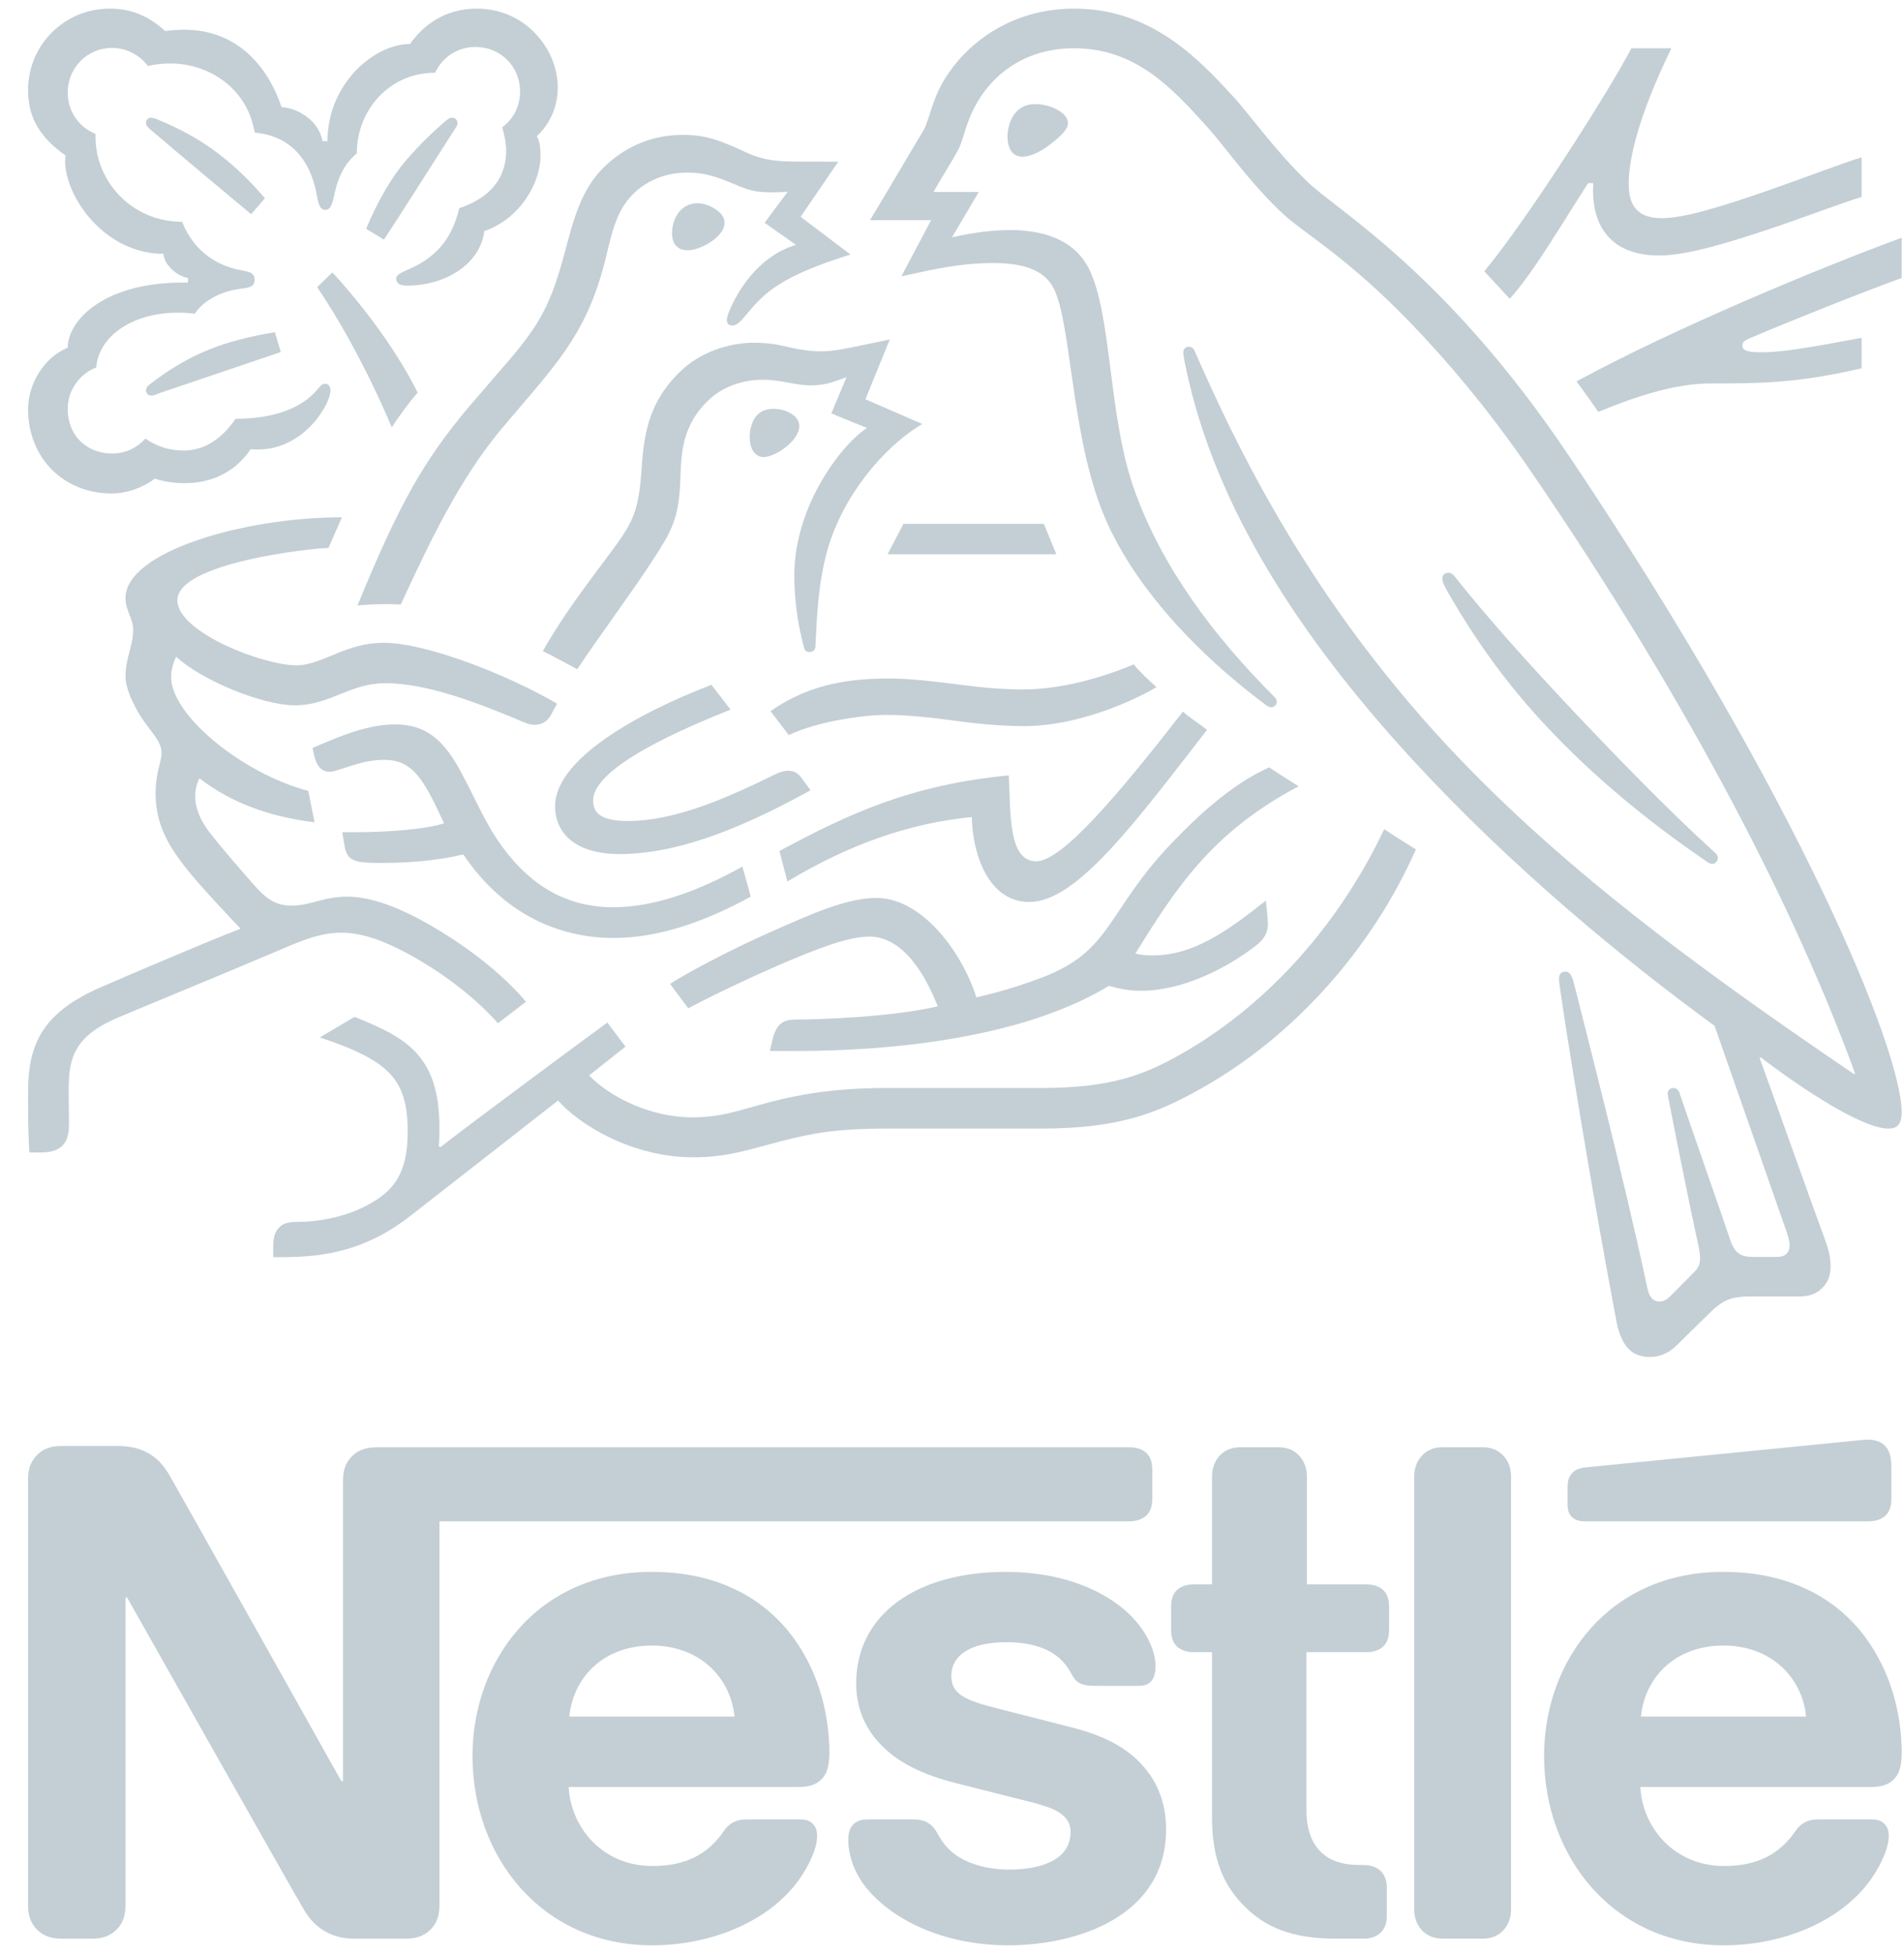 <svg width="78" height="80" viewBox="0 0 78 80" fill="none" xmlns="http://www.w3.org/2000/svg">
<g clip-path="url(#clip0_1147_35421)">
<path d="M53.2 32.206C52.82 31.975 52.279 31.623 51.995 31.434C50.599 32.042 49.216 33.264 48.039 34.493C45.333 37.311 45.577 38.932 42.72 40.029C42.004 40.301 41.124 40.595 40 40.853C39.336 38.81 37.673 36.781 35.913 36.781C34.694 36.781 33.284 37.417 31.66 38.136C29.753 38.974 28.007 39.935 27.449 40.301L28.195 41.303C28.765 40.992 30.402 40.179 32.041 39.474C33.462 38.866 34.75 38.363 35.613 38.363C37.007 38.363 37.915 39.949 38.417 41.22C36.588 41.653 33.584 41.761 32.679 41.761C32.257 41.761 32.107 41.828 31.96 41.953C31.824 42.075 31.716 42.289 31.646 42.589L31.538 43.05H32.515C37.576 43.05 42.357 42.25 45.427 40.382C45.863 40.501 46.24 40.584 46.729 40.584C48.486 40.584 50.302 39.624 51.437 38.744C51.845 38.433 51.94 38.15 51.94 37.839C51.94 37.689 51.926 37.553 51.912 37.417L51.859 36.889C50.235 38.175 48.88 39.135 47.201 39.135C46.904 39.135 46.687 39.11 46.513 39.054C48.15 36.428 49.613 34.102 53.2 32.206Z" fill="#C3CFD5"/>
<path d="M42.451 35.28C41.301 35.28 41.407 33.314 41.326 31.76C37.265 32.151 34.722 33.359 31.929 34.858L32.257 36.105C34.789 34.589 37.223 33.722 39.811 33.467C39.838 34.952 40.474 36.946 42.168 36.946C43.98 36.946 46.185 34.103 48.772 30.771L49.449 29.892C49.097 29.619 48.705 29.378 48.461 29.148C45.807 32.559 43.506 35.28 42.451 35.28Z" fill="#C3CFD5"/>
<path d="M33.623 14.392C33.245 14.392 32.809 14.336 32.296 14.217C31.904 14.12 31.485 14.039 30.888 14.039C29.822 14.039 28.67 14.444 27.884 15.202C26.449 16.571 26.369 18.045 26.271 19.358C26.152 21.104 25.827 21.54 24.881 22.811C24.106 23.853 23.051 25.221 22.238 26.67C22.496 26.79 23.348 27.251 23.648 27.412C24.581 26.007 25.88 24.272 26.732 22.959C27.504 21.768 27.815 21.254 27.871 19.658C27.884 19.386 27.884 19.128 27.91 18.872C27.979 18.045 28.195 17.206 28.981 16.435C29.564 15.852 30.402 15.555 31.244 15.555C32.054 15.555 32.529 15.785 33.231 15.785C33.734 15.785 34.1 15.663 34.422 15.541L34.681 15.446L34.056 16.934L35.519 17.531C34.586 18.111 32.54 20.616 32.54 23.583C32.54 24.652 32.704 25.64 32.934 26.518C32.959 26.615 33.015 26.709 33.162 26.709C33.301 26.709 33.395 26.626 33.406 26.479L33.42 26.168C33.465 25.26 33.528 23.825 33.895 22.539C34.503 20.374 36.141 18.345 37.781 17.367L35.452 16.354L36.452 13.903L35.358 14.133C34.694 14.266 34.206 14.392 33.623 14.392Z" fill="#C3CFD5"/>
<path d="M42.395 4.265C41.515 4.265 41.274 5.117 41.274 5.592C41.274 5.972 41.407 6.419 41.885 6.419C42.273 6.419 42.762 6.136 43.139 5.822C43.506 5.525 43.75 5.281 43.75 5.036C43.75 4.809 43.534 4.589 43.209 4.442C42.978 4.334 42.695 4.265 42.395 4.265Z" fill="#C3CFD5"/>
<path d="M42.762 21.457H37.01L36.36 22.704H43.276L42.762 21.457Z" fill="#C3CFD5"/>
<path d="M29.009 9.978C29.375 9.762 29.683 9.451 29.683 9.126C29.683 8.976 29.619 8.829 29.47 8.693C29.211 8.452 28.859 8.327 28.562 8.327C27.884 8.327 27.532 8.962 27.532 9.545C27.532 9.992 27.748 10.251 28.168 10.251C28.426 10.251 28.723 10.139 29.009 9.978Z" fill="#C3CFD5"/>
<path d="M69.241 34.819L69.901 35.28C69.999 35.346 70.065 35.385 70.148 35.385C70.282 35.385 70.376 35.252 70.376 35.144C70.376 35.077 70.348 35.008 70.271 34.941C68.291 33.139 66.168 30.949 64.177 28.834C62.62 27.168 61.023 25.411 59.616 23.64C59.519 23.515 59.441 23.462 59.33 23.462C59.169 23.462 59.088 23.57 59.088 23.692C59.088 23.881 59.224 24.111 59.563 24.681C60.59 26.424 61.864 28.187 63.433 29.836C65.124 31.635 67.114 33.317 69.241 34.819Z" fill="#C3CFD5"/>
<path d="M59.116 79.409H60.726C61.145 79.409 61.428 79.26 61.631 79.018C61.795 78.815 61.903 78.557 61.903 78.205V60.487C61.903 60.135 61.795 59.877 61.631 59.674C61.428 59.43 61.145 59.28 60.726 59.28H59.116C58.694 59.28 58.411 59.43 58.208 59.674C58.044 59.877 57.936 60.135 57.936 60.487V78.205C57.936 78.557 58.044 78.815 58.208 79.018C58.411 79.26 58.694 79.409 59.116 79.409Z" fill="#C3CFD5"/>
<path d="M32.46 16.976C32.232 16.815 31.946 16.746 31.688 16.746C31.119 16.746 30.888 17.084 30.78 17.437C30.727 17.601 30.713 17.759 30.713 17.898C30.713 18.384 30.93 18.722 31.282 18.722C31.771 18.722 32.743 18.045 32.743 17.462C32.743 17.287 32.665 17.112 32.46 16.976Z" fill="#C3CFD5"/>
<path d="M14.021 34.089L14.118 34.669C14.159 34.914 14.254 35.116 14.454 35.211C14.701 35.333 15.051 35.347 15.661 35.347C17.205 35.347 18.329 35.158 18.979 34.997C20.642 37.471 22.929 38.42 25.136 38.42C27.021 38.42 28.926 37.729 30.755 36.727L30.414 35.494C28.631 36.499 26.774 37.162 25.136 37.162C23.31 37.162 21.686 36.374 20.331 34.331C19.762 33.467 19.317 32.382 18.773 31.421C18.124 30.283 17.419 29.672 16.189 29.672C15.065 29.672 13.968 30.136 12.805 30.636L12.857 30.894C12.952 31.313 13.116 31.61 13.51 31.61C13.685 31.61 13.862 31.529 13.957 31.505C14.606 31.299 15.078 31.124 15.742 31.124C16.758 31.124 17.244 31.718 17.935 33.181L18.19 33.723C17.488 33.964 15.836 34.089 14.606 34.089L14.021 34.089Z" fill="#C3CFD5"/>
<path d="M67.222 70.312C67.397 68.649 68.672 67.403 70.607 67.403C72.503 67.403 73.816 68.649 73.991 70.312H67.222ZM77.566 72.897C77.797 72.683 77.905 72.369 77.905 71.789C77.905 70.015 77.35 68.175 76.184 66.767C74.993 65.346 73.152 64.385 70.593 64.385C65.895 64.385 63.255 68.052 63.255 71.925C63.255 76.053 66.087 79.682 70.621 79.682C72.883 79.682 75.101 78.827 76.375 77.325C76.931 76.675 77.375 75.767 77.375 75.215C77.375 75.023 77.336 74.862 77.228 74.74C77.119 74.604 76.956 74.524 76.672 74.524H74.493C74.06 74.524 73.763 74.685 73.544 75.012C72.908 75.945 71.989 76.434 70.634 76.434C68.605 76.434 67.292 74.887 67.198 73.197H76.645C77.064 73.197 77.364 73.102 77.566 72.897Z" fill="#C3CFD5"/>
<path d="M66.831 1.977C65.979 3.629 62.62 8.923 60.807 11.113L61.848 12.238C62.822 11.158 63.894 9.314 65.057 7.502H65.273C65.273 7.596 65.26 7.704 65.26 7.799C65.26 9.328 66.045 10.466 67.98 10.466C69.171 10.466 71.04 9.87 72.799 9.276C74.263 8.773 75.601 8.259 76.264 8.071V6.444C75.506 6.674 73.966 7.268 72.369 7.824C70.687 8.407 69.038 8.937 68.077 8.937C67.02 8.937 66.723 8.354 66.723 7.527C66.723 5.822 67.791 3.373 68.469 1.977H66.831Z" fill="#C3CFD5"/>
<path d="M53.592 7.474C52.223 6.161 51.182 4.67 50.518 3.954C49.041 2.344 47.134 0.353 43.995 0.353C40.96 0.353 38.959 2.33 38.309 4.034C38.117 4.523 37.97 5.117 37.834 5.336C37.537 5.822 36.196 8.11 35.641 9.017H38.145L36.926 11.319C38.348 11.005 39.364 10.775 40.716 10.775C41.921 10.775 42.79 11.061 43.17 11.819C43.872 13.229 43.872 17.49 45.063 20.699C46.171 23.717 48.88 26.671 51.926 28.928L52.062 28.972C52.212 28.972 52.306 28.861 52.306 28.753C52.306 28.672 52.279 28.62 52.212 28.55C49.666 26.007 47.592 23.192 46.485 20.105C45.388 17.099 45.563 12.876 44.602 10.994C43.967 9.747 42.615 9.423 41.368 9.423C40.366 9.423 39.431 9.628 38.998 9.722L40.097 7.865H38.24C38.631 7.174 39.039 6.538 39.242 6.161C39.417 5.836 39.486 5.431 39.703 4.875C40.405 3.101 41.962 1.977 43.995 1.977C46.538 1.977 48.028 3.615 49.505 5.256C50.18 6.011 51.293 7.596 52.575 8.773C53.456 9.584 55.132 10.492 57.72 13.159C59.211 14.703 60.943 16.707 62.77 19.386C69.307 28.958 73.599 37.392 75.995 43.969L75.953 43.997C69.091 39.338 63.15 34.941 58.355 29.514C54.96 25.655 52.006 21.188 49.436 15.486C49.261 15.108 49.111 14.756 48.947 14.392C48.88 14.242 48.814 14.203 48.706 14.203C48.57 14.203 48.475 14.295 48.475 14.431C48.475 14.581 48.542 14.906 48.689 15.555C50.058 21.457 53.847 26.751 57.895 31.151C61.928 35.524 66.492 39.286 70.24 42.02L73.166 50.387C73.236 50.59 73.313 50.804 73.313 51.009C73.313 51.156 73.274 51.281 73.18 51.362C73.097 51.442 72.991 51.484 72.744 51.484H71.864C71.487 51.484 71.34 51.428 71.203 51.32C71.067 51.212 70.973 51.048 70.906 50.859C70.648 50.074 69.102 45.673 68.808 44.782C68.755 44.619 68.658 44.566 68.549 44.566C68.416 44.566 68.319 44.674 68.319 44.793C68.319 44.902 68.361 45.024 68.43 45.404C68.822 47.406 69.28 49.654 69.468 50.507C69.552 50.904 69.646 51.267 69.646 51.537C69.646 51.781 69.593 51.917 69.391 52.12L68.48 53.039C68.266 53.258 68.144 53.311 67.969 53.311C67.75 53.311 67.575 53.163 67.492 52.783C66.465 47.978 64.91 42.02 64.502 40.368C64.407 40.005 64.341 39.799 64.124 39.799C63.933 39.799 63.866 39.935 63.866 40.099C63.866 40.218 63.891 40.368 63.908 40.477C64.149 42.181 65.138 48.397 66.209 54.069C66.398 55.043 66.762 55.584 67.603 55.584C67.983 55.584 68.347 55.437 68.686 55.11C69.241 54.554 69.404 54.407 70.065 53.755C70.54 53.297 70.865 53.105 71.675 53.105H73.68C74.154 53.105 74.413 52.986 74.64 52.769C74.857 52.567 74.993 52.281 74.993 51.875C74.993 51.456 74.887 51.117 74.735 50.698C74.221 49.316 72.569 44.646 72.084 43.333L72.122 43.305C73.816 44.593 76.281 46.229 77.364 46.229C77.7 46.229 77.905 46.082 77.905 45.554C77.905 43.064 73.763 32.817 64.299 18.709C59.263 11.197 54.835 8.665 53.592 7.474Z" fill="#C3CFD5"/>
<path d="M71.689 13.851C73.313 13.16 76.225 11.994 77.905 11.386V9.737C74.535 10.98 68.619 13.429 64.585 15.622C64.691 15.758 65.396 16.747 65.476 16.872C67.183 16.166 68.713 15.706 70.093 15.706C72.028 15.706 73.613 15.706 76.264 15.084V13.837C74.776 14.109 73.194 14.431 72.164 14.431C71.556 14.431 71.378 14.351 71.378 14.148C71.378 14.029 71.462 13.945 71.689 13.851Z" fill="#C3CFD5"/>
<path d="M32.893 6.621C31.974 6.621 31.363 6.607 30.563 6.241C29.481 5.741 28.925 5.525 27.965 5.525C26.788 5.525 25.719 5.944 24.839 6.755C23.823 7.69 23.512 8.937 23.146 10.303C22.862 11.36 22.524 12.524 21.766 13.592C21.13 14.497 20.672 14.944 19.22 16.652C17.313 18.911 16.311 20.741 14.645 24.802C14.914 24.775 15.309 24.747 15.742 24.747C15.958 24.747 16.136 24.747 16.419 24.761L16.619 24.328C17.554 22.323 18.815 19.617 20.575 17.532L21.183 16.816C22.998 14.689 24.12 13.429 24.825 10.533C25.069 9.503 25.272 8.584 25.963 7.921C26.585 7.324 27.371 7.069 28.168 7.069C28.845 7.069 29.347 7.23 30.078 7.541C30.741 7.824 30.985 7.879 31.691 7.879C31.929 7.879 32.107 7.865 32.271 7.851L31.324 9.126L32.609 10.031C30.999 10.505 30.144 12.063 29.861 12.782C29.805 12.929 29.778 13.026 29.778 13.12C29.778 13.229 29.833 13.334 29.997 13.334C30.172 13.334 30.308 13.201 30.538 12.929C31.324 11.979 31.946 11.333 34.841 10.425L32.798 8.881L34.342 6.622L32.893 6.621Z" fill="#C3CFD5"/>
<path d="M7.499 11.574C4.182 11.574 2.774 13.171 2.774 14.242C1.786 14.647 1.15 15.744 1.15 16.76C1.15 18.778 2.625 20.213 4.573 20.213C5.223 20.213 5.886 19.955 6.347 19.603C6.686 19.725 7.119 19.791 7.563 19.791C8.499 19.791 9.54 19.467 10.273 18.398C10.384 18.412 10.478 18.412 10.584 18.412C11.775 18.412 12.805 17.626 13.346 16.596C13.479 16.341 13.535 16.135 13.535 15.988C13.535 15.838 13.468 15.719 13.321 15.719C13.129 15.719 13.102 15.894 12.763 16.205C12.005 16.896 10.842 17.154 9.651 17.154C9.068 18.004 8.352 18.453 7.524 18.453C6.916 18.453 6.442 18.29 5.953 17.965C5.562 18.398 5.073 18.576 4.601 18.576C3.53 18.576 2.774 17.829 2.774 16.746C2.774 15.988 3.26 15.311 3.938 15.055C4.06 13.715 5.492 12.807 7.28 12.807C7.513 12.807 7.741 12.821 7.985 12.848C8.257 12.415 8.904 11.954 9.826 11.832C10.017 11.807 10.165 11.793 10.273 11.738C10.384 11.685 10.434 11.574 10.434 11.455C10.434 11.347 10.395 11.252 10.287 11.183C10.192 11.127 10.031 11.102 9.84 11.063C8.985 10.9 7.971 10.372 7.458 9.084C5.412 9.084 3.913 7.446 3.913 5.605V5.483C3.232 5.211 2.774 4.562 2.774 3.793C2.774 2.777 3.574 1.963 4.587 1.963C5.198 1.963 5.725 2.26 6.064 2.707C6.347 2.627 6.672 2.599 6.983 2.599C8.499 2.599 10.123 3.562 10.434 5.431C12.385 5.605 12.844 7.257 12.968 7.946C13.035 8.298 13.088 8.598 13.321 8.598C13.562 8.598 13.615 8.326 13.698 7.962C13.846 7.268 14.101 6.716 14.617 6.283C14.617 4.512 15.944 2.979 17.827 2.979C18.11 2.355 18.734 1.924 19.478 1.924C20.494 1.924 21.305 2.707 21.305 3.751C21.305 4.362 21.022 4.889 20.575 5.211C20.669 5.564 20.736 5.878 20.736 6.175C20.736 7.313 20.059 8.11 18.815 8.529C18.651 9.22 18.354 9.842 17.866 10.303C17.055 11.088 16.23 11.088 16.23 11.413C16.23 11.591 16.35 11.699 16.688 11.699C18.19 11.699 19.667 10.858 19.842 9.464C21.277 8.976 22.143 7.527 22.143 6.377C22.143 6.08 22.119 5.822 21.996 5.578C22.388 5.2 22.849 4.551 22.849 3.587C22.849 2.749 22.482 1.897 21.833 1.272C21.264 0.719 20.464 0.353 19.534 0.353C18.179 0.353 17.299 1.083 16.797 1.802C15.323 1.802 13.415 3.44 13.415 5.783H13.21C13.074 4.97 12.236 4.428 11.533 4.387C10.964 2.682 9.679 1.219 7.563 1.219C7.322 1.219 7.025 1.233 6.767 1.272C6.142 0.706 5.453 0.353 4.493 0.353C2.65 0.353 1.15 1.827 1.15 3.696C1.15 4.861 1.678 5.658 2.68 6.363L2.666 6.583C2.666 8.071 4.29 10.397 6.7 10.397C6.7 10.775 7.172 11.291 7.702 11.385V11.574L7.499 11.574Z" fill="#C3CFD5"/>
<path d="M41.338 76.581C40.705 76.581 40.041 76.459 39.5 76.187C39.12 75.998 38.795 75.728 38.564 75.365C38.362 75.051 38.292 74.821 37.984 74.646C37.795 74.537 37.562 74.524 37.251 74.524H35.575C35.208 74.524 35.033 74.632 34.911 74.782C34.789 74.929 34.75 75.146 34.75 75.365C34.75 75.903 34.939 76.581 35.383 77.189C36.413 78.569 38.564 79.682 41.313 79.682C44.02 79.682 47.77 78.558 47.77 74.929C47.77 73.993 47.498 73.194 46.998 72.544C46.363 71.723 45.455 71.153 43.911 70.759L40.841 69.974C39.567 69.649 38.972 69.418 38.972 68.636C38.972 67.878 39.65 67.267 41.218 67.267C42.137 67.267 42.978 67.47 43.52 68.039C43.967 68.513 43.886 68.758 44.236 68.947C44.453 69.055 44.697 69.055 45.075 69.055H46.607C46.851 69.055 47.026 69.016 47.159 68.866C47.27 68.744 47.337 68.555 47.337 68.241C47.337 67.539 46.876 66.631 46.066 65.94C44.98 65.007 43.276 64.385 41.218 64.385C37.51 64.385 35.075 66.145 35.075 68.96C35.075 69.963 35.438 70.773 36.033 71.409C36.724 72.156 37.712 72.669 39.147 73.036L42.248 73.819C43.101 74.038 43.858 74.293 43.858 75.037C43.858 76.187 42.64 76.581 41.338 76.581Z" fill="#C3CFD5"/>
<path d="M12.993 11.763C13.709 12.807 14.914 14.825 16.052 17.507C16.255 17.165 16.866 16.341 17.11 16.085C16.066 13.973 14.359 11.954 13.615 11.158L12.993 11.763Z" fill="#C3CFD5"/>
<path d="M32.313 30.108C33.476 29.553 35.358 29.284 36.291 29.284C37.146 29.284 38.023 29.378 38.834 29.484C39.755 29.609 40.827 29.742 41.949 29.742C44.494 29.742 46.987 28.39 47.379 28.146C47.068 27.874 46.674 27.496 46.443 27.213C45.63 27.563 43.764 28.24 41.91 28.24C40.988 28.24 40.216 28.16 39.364 28.051C38.309 27.915 37.304 27.793 36.452 27.793C35.033 27.793 33.27 27.929 31.566 29.131L32.313 30.108Z" fill="#C3CFD5"/>
<path d="M29.928 29.067L29.145 28.051C26.11 29.214 22.74 31.096 22.74 33.02C22.74 34.114 23.554 34.983 25.378 34.983C28.059 34.983 30.916 33.628 33.206 32.37L32.879 31.924C32.69 31.649 32.529 31.571 32.271 31.571C32.107 31.571 31.929 31.635 31.785 31.704C29.822 32.665 27.696 33.628 25.719 33.628C24.581 33.628 24.298 33.278 24.298 32.787C24.298 31.407 28.059 29.811 29.928 29.067Z" fill="#C3CFD5"/>
<path d="M55.987 67.675C56.271 67.675 56.49 67.592 56.648 67.456C56.826 67.294 56.906 67.078 56.906 66.753V65.818C56.906 65.493 56.826 65.276 56.648 65.115C56.49 64.979 56.271 64.899 55.987 64.899H53.539V60.487C53.539 60.135 53.428 59.877 53.267 59.674C53.064 59.43 52.778 59.28 52.359 59.28H50.829C50.41 59.28 50.127 59.43 49.922 59.674C49.761 59.877 49.652 60.135 49.652 60.487V64.899H48.895C48.611 64.899 48.392 64.979 48.231 65.115C48.053 65.276 47.976 65.493 47.976 65.818V66.753C47.976 67.078 48.053 67.294 48.231 67.456C48.392 67.591 48.611 67.675 48.895 67.675H49.652V74.429C49.652 76.159 50.127 77.244 51.007 78.11C51.818 78.91 52.876 79.409 54.716 79.409H55.865C56.148 79.409 56.365 79.329 56.529 79.193C56.706 79.032 56.812 78.815 56.812 78.491V77.311C56.812 76.986 56.706 76.769 56.529 76.608C56.365 76.472 56.148 76.392 55.865 76.392H55.704C54.974 76.392 54.472 76.203 54.13 75.876C53.728 75.498 53.522 74.915 53.522 74.157V67.675H55.987Z" fill="#C3CFD5"/>
<path d="M76.564 62.314C76.847 62.314 77.064 62.23 77.228 62.094C77.403 61.933 77.483 61.717 77.483 61.392V60.134C77.483 59.646 77.389 59.401 77.228 59.227C77.081 59.066 76.834 58.971 76.564 58.971C76.348 58.971 76.131 58.996 75.765 59.035L64.963 60.104C64.652 60.135 64.502 60.229 64.394 60.351C64.272 60.487 64.219 60.659 64.219 60.903V61.608C64.219 61.878 64.272 62 64.369 62.111C64.488 62.244 64.666 62.314 64.91 62.314H76.564Z" fill="#C3CFD5"/>
<path d="M56.706 33.964C54.674 38.244 51.587 41.356 48.419 43.155C46.918 44.01 45.566 44.566 42.64 44.566H36.316C34.056 44.566 32.634 44.863 31.527 45.146C30.336 45.459 29.575 45.768 28.373 45.768C26.585 45.768 24.933 44.888 24.134 44.049L25.625 42.872L24.881 41.884C24.448 42.195 19.154 46.109 18.043 46.989L17.976 46.947C18.001 46.675 18.001 46.434 18.001 46.19C18.001 43.211 16.619 42.494 14.523 41.653L13.101 42.494C15.986 43.455 16.702 44.227 16.702 46.378C16.702 48.083 16.094 48.763 15.214 49.274C14.306 49.804 13.182 50.048 12.194 50.048C11.775 50.048 11.586 50.129 11.439 50.279C11.275 50.44 11.194 50.684 11.194 51.023V51.495H11.533C13.346 51.495 15.025 51.212 16.866 49.762L22.862 45.079C23.715 46.053 25.869 47.405 28.412 47.405C29.847 47.405 30.766 47.056 32.093 46.72C33.123 46.462 34.125 46.228 36.316 46.228H42.667C45.916 46.228 47.487 45.554 49.219 44.579C52.983 42.467 56.19 38.891 58.005 34.793C57.531 34.494 57.084 34.222 56.706 33.964Z" fill="#C3CFD5"/>
<path d="M1.203 47.206H1.692C2.705 47.206 2.827 46.596 2.827 46.016C2.827 45.624 2.813 45.174 2.813 44.688C2.827 43.564 2.869 42.562 4.682 41.748C5.412 41.426 8.999 39.961 11.666 38.825C12.452 38.487 13.182 38.203 13.996 38.203C14.903 38.203 15.944 38.598 17.244 39.369C18.343 40.019 19.492 40.899 20.4 41.912L21.549 41.032C20.558 39.869 19.192 38.825 17.827 38.015C16.461 37.204 15.242 36.727 14.212 36.727C13.768 36.727 13.399 36.81 13.088 36.89C12.724 36.985 12.385 37.093 11.95 37.093C11.453 37.093 11.031 36.971 10.423 36.268C10.192 36.01 8.729 34.347 8.418 33.859C8.268 33.628 7.999 33.167 7.999 32.626C7.999 32.396 8.038 32.124 8.174 31.882C9.434 32.857 10.992 33.453 12.885 33.681L12.63 32.396C9.909 31.68 7.011 29.284 7.011 27.74C7.011 27.413 7.091 27.185 7.213 26.899C8.268 27.873 10.748 28.89 12.086 28.89C12.819 28.89 13.415 28.645 13.982 28.415C14.523 28.198 15.064 27.985 15.794 27.985C17.53 27.985 19.667 28.823 21.549 29.62C21.658 29.661 21.78 29.689 21.899 29.689C22.199 29.689 22.43 29.553 22.577 29.27L22.824 28.823C20.753 27.618 17.449 26.33 15.728 26.33C14.942 26.33 14.373 26.532 13.832 26.752C13.224 26.993 12.696 27.252 12.141 27.252C10.773 27.252 7.266 25.897 7.266 24.587C7.266 23.04 12.844 22.446 13.454 22.446L14.007 21.189C9.962 21.189 5.142 22.61 5.142 24.492C5.142 25.033 5.453 25.303 5.453 25.802C5.453 26.48 5.142 26.941 5.142 27.698C5.142 28.198 5.442 28.834 5.792 29.389C6.17 29.972 6.619 30.352 6.619 30.841C6.619 31.205 6.375 31.635 6.375 32.49C6.375 34.317 7.419 35.43 9.445 37.606L9.854 38.04C8.174 38.692 5.045 40.044 4.315 40.358C1.786 41.41 1.15 42.698 1.15 44.73C1.15 45.513 1.15 46.407 1.203 47.206Z" fill="#C3CFD5"/>
<path d="M18.745 5.036C18.745 4.928 18.651 4.82 18.518 4.82C18.393 4.82 18.329 4.903 18.204 4.998C17.69 5.442 17.23 5.889 16.744 6.444C16.052 7.216 15.472 8.246 14.998 9.37L15.728 9.817C16.227 9.07 17.84 6.524 18.665 5.239C18.72 5.161 18.745 5.092 18.745 5.036Z" fill="#C3CFD5"/>
<path d="M1.15 78.027C1.15 78.474 1.259 78.732 1.447 78.963C1.678 79.235 2 79.41 2.516 79.41H3.774C4.29 79.41 4.615 79.235 4.845 78.963C5.034 78.732 5.142 78.474 5.142 78.027V65.44H5.209C5.209 65.44 12.194 77.813 12.48 78.274C12.871 78.921 13.535 79.41 14.484 79.41H16.636C17.149 79.41 17.474 79.235 17.704 78.963C17.896 78.732 18.002 78.474 18.002 78.027V62.314H46.282C46.565 62.314 46.782 62.231 46.946 62.095C47.12 61.934 47.204 61.717 47.204 61.392V60.202C47.204 59.877 47.12 59.657 46.946 59.499C46.782 59.36 46.565 59.283 46.282 59.283H15.417C14.903 59.283 14.579 59.455 14.348 59.727C14.159 59.96 14.051 60.213 14.051 60.66V72.955H13.982C13.982 72.955 7.255 60.959 6.93 60.407C6.7 60.01 6.442 59.741 6.103 59.538C5.764 59.349 5.412 59.227 4.737 59.227H2.516C2 59.227 1.678 59.402 1.447 59.674C1.259 59.904 1.15 60.16 1.15 60.607L1.15 78.027Z" fill="#C3CFD5"/>
<path d="M23.321 70.312C23.498 68.649 24.77 67.403 26.705 67.403C28.601 67.403 29.917 68.649 30.092 70.312H23.321ZM33.637 72.897C33.867 72.683 33.976 72.369 33.976 71.789C33.976 70.015 33.42 68.175 32.257 66.767C31.066 65.346 29.251 64.385 26.694 64.385C21.997 64.385 19.356 68.052 19.356 71.925C19.356 76.053 22.185 79.682 26.719 79.682C28.981 79.682 31.202 78.827 32.474 77.325C33.029 76.675 33.476 75.767 33.476 75.215C33.476 75.023 33.434 74.862 33.326 74.74C33.218 74.604 33.057 74.524 32.771 74.524H30.591C30.158 74.524 29.861 74.685 29.645 75.012C29.009 75.945 28.087 76.434 26.733 76.434C24.703 76.434 23.39 74.887 23.296 73.197H32.718C33.137 73.197 33.434 73.102 33.637 72.897Z" fill="#C3CFD5"/>
<path d="M5.981 15.988C5.981 16.083 6.048 16.205 6.197 16.205C6.292 16.205 6.375 16.166 6.55 16.097L11.503 14.42L11.261 13.606C9.243 13.945 7.783 14.459 6.117 15.758C6.023 15.838 5.981 15.894 5.981 15.988Z" fill="#C3CFD5"/>
<path d="M8.988 6.325C8.23 5.739 7.375 5.267 6.372 4.859L6.197 4.82C6.048 4.82 5.981 4.928 5.981 5.022C5.981 5.106 6.009 5.172 6.131 5.281C7.308 6.283 9.584 8.193 10.287 8.773L10.853 8.123C10.245 7.407 9.62 6.81 8.988 6.325Z" fill="#C3CFD5"/>
</g>
<defs>
<clipPath id="clip0_1147_35421">
<rect width="77.419" height="80" fill="white" transform="translate(0.551)"/>
</clipPath>
</defs>
</svg>
